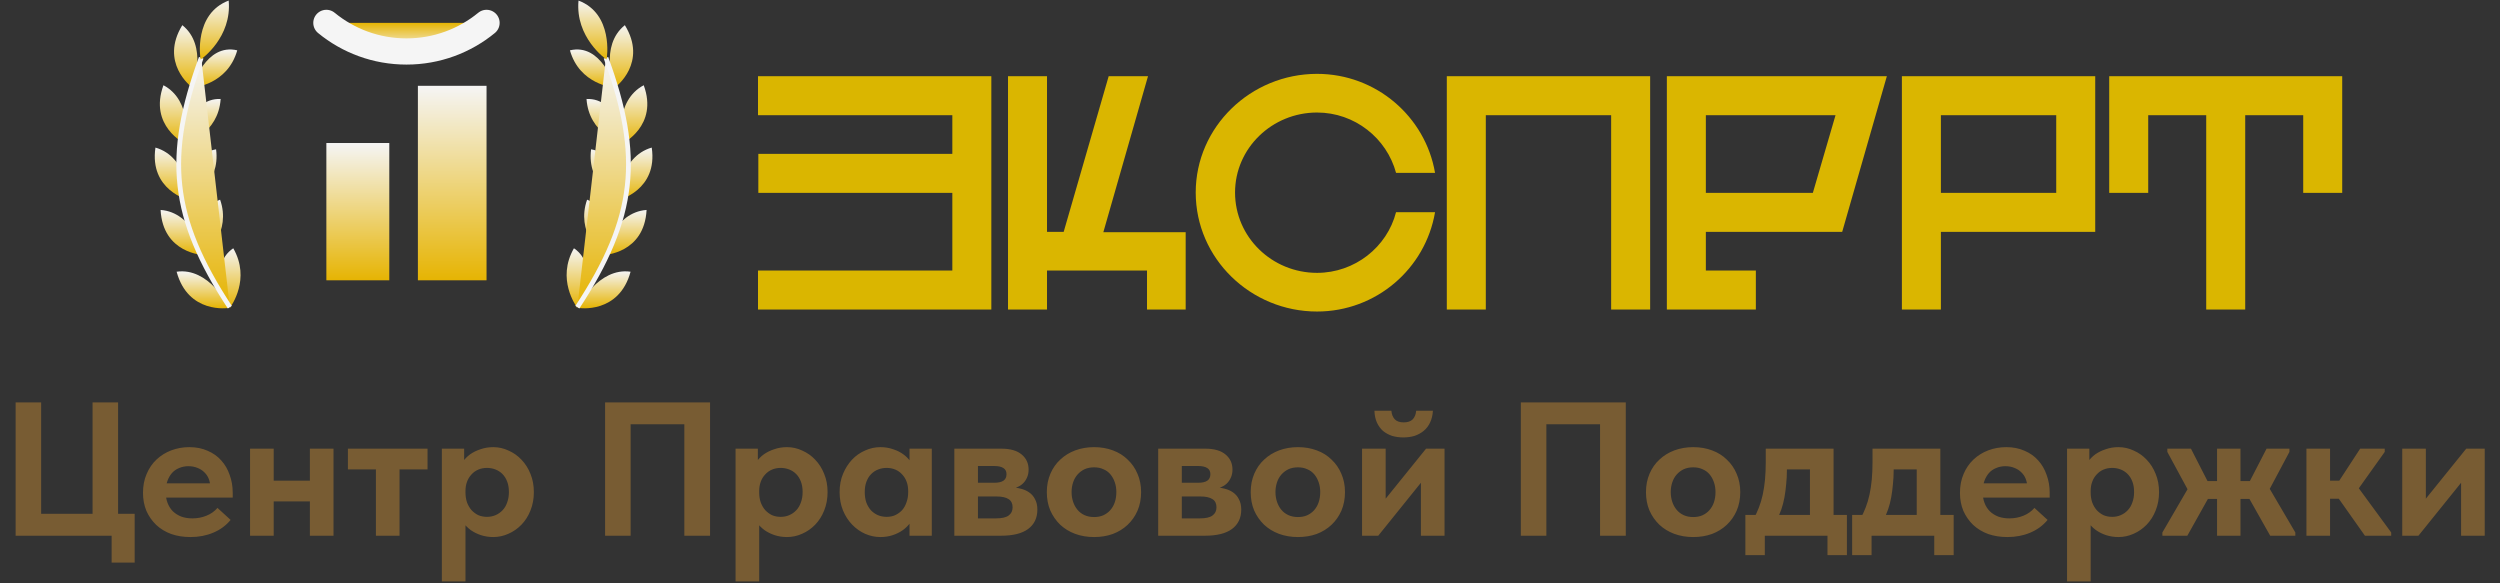 <svg width="210" height="49" viewBox="0 0 210 49" fill="none" xmlns="http://www.w3.org/2000/svg">
<rect x="0" y="0" width="210" height="49" fill="#333333" stroke="none"/>
<path d="M9.376 47.256V45H1.312V33.8H3.456V43.16H7.776V33.8H9.92V43.16H11.312V47.256H9.376ZM15.996 45.112C15.409 45.112 14.87 45.027 14.38 44.856C13.889 44.675 13.468 44.419 13.116 44.088C12.774 43.757 12.502 43.368 12.3 42.92C12.108 42.461 12.012 41.955 12.012 41.4C12.012 40.813 12.113 40.285 12.316 39.816C12.518 39.336 12.796 38.931 13.148 38.6C13.5 38.269 13.91 38.013 14.38 37.832C14.86 37.651 15.366 37.56 15.9 37.56C16.476 37.56 16.988 37.661 17.436 37.864C17.894 38.056 18.278 38.328 18.588 38.68C18.897 39.021 19.132 39.427 19.292 39.896C19.462 40.355 19.548 40.851 19.548 41.384V41.8H13.164V40.6H18.86L17.66 41.448V40.888C17.66 40.653 17.617 40.429 17.532 40.216C17.446 40.003 17.324 39.821 17.164 39.672C17.004 39.512 16.812 39.389 16.588 39.304C16.364 39.208 16.108 39.16 15.82 39.16C15.542 39.16 15.281 39.213 15.036 39.32C14.801 39.416 14.604 39.555 14.444 39.736C14.284 39.917 14.156 40.141 14.06 40.408C13.964 40.664 13.916 40.957 13.916 41.288C13.916 41.651 13.969 41.971 14.076 42.248C14.182 42.525 14.332 42.76 14.524 42.952C14.726 43.144 14.966 43.293 15.244 43.4C15.521 43.496 15.825 43.544 16.156 43.544C16.582 43.544 16.977 43.469 17.34 43.32C17.713 43.171 18.022 42.952 18.268 42.664L19.372 43.672C18.988 44.141 18.502 44.499 17.916 44.744C17.34 44.989 16.7 45.112 15.996 45.112ZM21.966 42.12V40.376H26.927V42.12H21.966ZM21.006 45V43.224V42.984V39.784V39.672V37.688H22.991V39.672V39.784V45H21.006ZM26.03 45V43.224V42.984V39.784V39.672V37.688H28.015V39.672V39.784V45H26.03ZM31.577 45V39.432H29.225V37.688H35.913V39.432H33.561V45H31.577ZM39.1 48.84H37.116V39.784V39.672V37.688H38.988V39.672L39.1 39.784V42.984V43.224V48.84ZM41.436 45.112C41.073 45.112 40.727 45.059 40.396 44.952C40.076 44.845 39.788 44.701 39.532 44.52C39.276 44.328 39.062 44.109 38.892 43.864C38.721 43.619 38.604 43.352 38.54 43.064V41.368H39.1C39.1 41.667 39.142 41.944 39.228 42.2C39.324 42.456 39.452 42.675 39.612 42.856C39.772 43.027 39.959 43.165 40.172 43.272C40.396 43.368 40.641 43.416 40.908 43.416C41.164 43.416 41.404 43.368 41.628 43.272C41.852 43.176 42.049 43.037 42.22 42.856C42.391 42.675 42.519 42.456 42.604 42.2C42.7 41.944 42.748 41.656 42.748 41.336C42.748 40.995 42.7 40.701 42.604 40.456C42.508 40.2 42.374 39.987 42.204 39.816C42.033 39.645 41.836 39.517 41.612 39.432C41.388 39.347 41.153 39.304 40.908 39.304C40.641 39.304 40.396 39.352 40.172 39.448C39.948 39.544 39.756 39.683 39.596 39.864C39.436 40.035 39.313 40.237 39.228 40.472C39.142 40.707 39.1 40.963 39.1 41.24H38.62V39.528C38.641 39.272 38.727 39.027 38.876 38.792C39.036 38.557 39.239 38.349 39.484 38.168C39.74 37.987 40.033 37.843 40.364 37.736C40.694 37.619 41.052 37.56 41.436 37.56C41.884 37.56 42.31 37.656 42.716 37.848C43.132 38.029 43.495 38.285 43.804 38.616C44.124 38.947 44.374 39.341 44.556 39.8C44.748 40.259 44.844 40.771 44.844 41.336C44.844 41.901 44.748 42.419 44.556 42.888C44.374 43.347 44.124 43.741 43.804 44.072C43.484 44.403 43.116 44.659 42.7 44.84C42.294 45.021 41.873 45.112 41.436 45.112ZM50.828 45V33.8H59.644V45H57.484V34.776L58.572 35.64H52.14L52.972 34.712V45H50.828ZM63.772 48.84H61.788V39.784V39.672V37.688H63.66V39.672L63.772 39.784V42.984V43.224V48.84ZM66.108 45.112C65.745 45.112 65.398 45.059 65.068 44.952C64.748 44.845 64.46 44.701 64.204 44.52C63.948 44.328 63.734 44.109 63.564 43.864C63.393 43.619 63.276 43.352 63.212 43.064V41.368H63.772C63.772 41.667 63.814 41.944 63.9 42.2C63.996 42.456 64.124 42.675 64.284 42.856C64.444 43.027 64.63 43.165 64.844 43.272C65.068 43.368 65.313 43.416 65.58 43.416C65.836 43.416 66.076 43.368 66.3 43.272C66.524 43.176 66.721 43.037 66.892 42.856C67.062 42.675 67.19 42.456 67.276 42.2C67.372 41.944 67.42 41.656 67.42 41.336C67.42 40.995 67.372 40.701 67.276 40.456C67.18 40.2 67.046 39.987 66.876 39.816C66.705 39.645 66.508 39.517 66.284 39.432C66.06 39.347 65.825 39.304 65.58 39.304C65.313 39.304 65.068 39.352 64.844 39.448C64.62 39.544 64.428 39.683 64.268 39.864C64.108 40.035 63.985 40.237 63.9 40.472C63.814 40.707 63.772 40.963 63.772 41.24H63.292V39.528C63.313 39.272 63.398 39.027 63.548 38.792C63.708 38.557 63.91 38.349 64.156 38.168C64.412 37.987 64.705 37.843 65.036 37.736C65.366 37.619 65.724 37.56 66.108 37.56C66.556 37.56 66.982 37.656 67.388 37.848C67.804 38.029 68.166 38.285 68.476 38.616C68.796 38.947 69.046 39.341 69.228 39.8C69.42 40.259 69.516 40.771 69.516 41.336C69.516 41.901 69.42 42.419 69.228 42.888C69.046 43.347 68.796 43.741 68.476 44.072C68.156 44.403 67.788 44.659 67.372 44.84C66.966 45.021 66.545 45.112 66.108 45.112ZM76.399 45V43.224L76.287 42.984V39.784L76.399 39.672V37.688H78.271V39.672V39.784V45H76.399ZM73.951 45.112C73.514 45.112 73.087 45.021 72.671 44.84C72.266 44.659 71.903 44.403 71.583 44.072C71.263 43.741 71.007 43.347 70.815 42.888C70.623 42.419 70.527 41.901 70.527 41.336C70.527 40.771 70.623 40.259 70.815 39.8C71.007 39.341 71.258 38.947 71.567 38.616C71.877 38.285 72.239 38.029 72.655 37.848C73.071 37.656 73.503 37.56 73.951 37.56C74.335 37.56 74.693 37.619 75.023 37.736C75.354 37.843 75.642 37.987 75.887 38.168C76.133 38.349 76.335 38.557 76.495 38.792C76.655 39.027 76.746 39.272 76.767 39.528V41.24H76.287C76.287 40.963 76.245 40.707 76.159 40.472C76.074 40.237 75.951 40.035 75.791 39.864C75.631 39.683 75.439 39.544 75.215 39.448C74.991 39.352 74.746 39.304 74.479 39.304C74.234 39.304 73.999 39.347 73.775 39.432C73.551 39.517 73.354 39.645 73.183 39.816C73.013 39.987 72.879 40.2 72.783 40.456C72.687 40.701 72.639 40.995 72.639 41.336C72.639 41.656 72.682 41.944 72.767 42.2C72.863 42.456 72.991 42.675 73.151 42.856C73.322 43.037 73.519 43.176 73.743 43.272C73.967 43.368 74.213 43.416 74.479 43.416C74.746 43.416 74.986 43.368 75.199 43.272C75.423 43.165 75.615 43.027 75.775 42.856C75.935 42.675 76.058 42.456 76.143 42.2C76.239 41.944 76.287 41.667 76.287 41.368H76.847V43.064C76.783 43.352 76.666 43.619 76.495 43.864C76.325 44.109 76.111 44.328 75.855 44.52C75.599 44.701 75.311 44.845 74.991 44.952C74.671 45.059 74.325 45.112 73.951 45.112ZM80.163 45V37.688H84.115C84.872 37.688 85.443 37.853 85.827 38.184C86.211 38.504 86.403 38.925 86.403 39.448C86.403 39.704 86.355 39.933 86.259 40.136C86.173 40.328 86.056 40.493 85.907 40.632C85.757 40.771 85.576 40.877 85.363 40.952C85.16 41.027 84.947 41.064 84.723 41.064V40.92C85.064 40.92 85.379 40.957 85.667 41.032C85.965 41.096 86.221 41.203 86.435 41.352C86.659 41.501 86.829 41.699 86.947 41.944C87.075 42.179 87.139 42.467 87.139 42.808C87.139 43.512 86.877 44.056 86.355 44.44C85.843 44.813 85.091 45 84.099 45H80.163ZM82.147 44.232L81.555 43.544H83.667C84.157 43.544 84.509 43.464 84.723 43.304C84.947 43.144 85.059 42.915 85.059 42.616C85.059 42.296 84.947 42.067 84.723 41.928C84.499 41.779 84.163 41.704 83.715 41.704H81.555V40.552H83.523C83.864 40.552 84.12 40.493 84.291 40.376C84.461 40.259 84.547 40.077 84.547 39.832C84.547 39.597 84.461 39.427 84.291 39.32C84.12 39.203 83.859 39.144 83.507 39.144H81.555L82.147 38.44V44.232ZM91.901 45.112C91.326 45.112 90.792 45.021 90.302 44.84C89.822 44.659 89.406 44.403 89.053 44.072C88.701 43.731 88.424 43.331 88.222 42.872C88.029 42.413 87.933 41.901 87.933 41.336C87.933 40.771 88.035 40.253 88.237 39.784C88.44 39.315 88.718 38.92 89.07 38.6C89.421 38.269 89.838 38.013 90.317 37.832C90.808 37.651 91.336 37.56 91.901 37.56C92.478 37.56 93.005 37.651 93.486 37.832C93.976 38.013 94.392 38.275 94.734 38.616C95.085 38.947 95.358 39.341 95.549 39.8C95.752 40.259 95.853 40.771 95.853 41.336C95.853 41.912 95.752 42.435 95.549 42.904C95.347 43.363 95.07 43.757 94.718 44.088C94.365 44.419 93.95 44.675 93.469 44.856C92.99 45.027 92.467 45.112 91.901 45.112ZM91.901 43.432C92.189 43.432 92.445 43.384 92.669 43.288C92.904 43.181 93.102 43.037 93.261 42.856C93.432 42.664 93.56 42.44 93.645 42.184C93.731 41.928 93.773 41.645 93.773 41.336C93.773 41.037 93.731 40.765 93.645 40.52C93.56 40.264 93.438 40.04 93.278 39.848C93.118 39.656 92.92 39.512 92.686 39.416C92.462 39.309 92.2 39.256 91.901 39.256C91.603 39.256 91.336 39.309 91.102 39.416C90.877 39.523 90.68 39.672 90.51 39.864C90.35 40.045 90.227 40.264 90.141 40.52C90.056 40.776 90.013 41.048 90.013 41.336C90.013 41.624 90.056 41.896 90.141 42.152C90.227 42.408 90.35 42.632 90.51 42.824C90.669 43.016 90.867 43.165 91.102 43.272C91.336 43.379 91.603 43.432 91.901 43.432ZM97.288 45V37.688H101.24C101.997 37.688 102.568 37.853 102.952 38.184C103.336 38.504 103.528 38.925 103.528 39.448C103.528 39.704 103.48 39.933 103.384 40.136C103.298 40.328 103.181 40.493 103.032 40.632C102.882 40.771 102.701 40.877 102.488 40.952C102.285 41.027 102.072 41.064 101.848 41.064V40.92C102.189 40.92 102.504 40.957 102.792 41.032C103.09 41.096 103.346 41.203 103.56 41.352C103.784 41.501 103.954 41.699 104.072 41.944C104.2 42.179 104.264 42.467 104.264 42.808C104.264 43.512 104.002 44.056 103.48 44.44C102.968 44.813 102.216 45 101.224 45H97.288ZM99.272 44.232L98.68 43.544H100.792C101.282 43.544 101.634 43.464 101.848 43.304C102.072 43.144 102.184 42.915 102.184 42.616C102.184 42.296 102.072 42.067 101.848 41.928C101.624 41.779 101.288 41.704 100.84 41.704H98.68V40.552H100.648C100.989 40.552 101.245 40.493 101.416 40.376C101.586 40.259 101.672 40.077 101.672 39.832C101.672 39.597 101.586 39.427 101.416 39.32C101.245 39.203 100.984 39.144 100.632 39.144H98.68L99.272 38.44V44.232ZM109.027 45.112C108.451 45.112 107.917 45.021 107.427 44.84C106.947 44.659 106.531 44.403 106.179 44.072C105.827 43.731 105.549 43.331 105.347 42.872C105.155 42.413 105.059 41.901 105.059 41.336C105.059 40.771 105.16 40.253 105.363 39.784C105.565 39.315 105.843 38.92 106.195 38.6C106.547 38.269 106.963 38.013 107.443 37.832C107.933 37.651 108.461 37.56 109.027 37.56C109.603 37.56 110.131 37.651 110.611 37.832C111.101 38.013 111.517 38.275 111.859 38.616C112.211 38.947 112.483 39.341 112.675 39.8C112.877 40.259 112.979 40.771 112.979 41.336C112.979 41.912 112.877 42.435 112.675 42.904C112.472 43.363 112.195 43.757 111.843 44.088C111.491 44.419 111.075 44.675 110.595 44.856C110.115 45.027 109.592 45.112 109.027 45.112ZM109.027 43.432C109.315 43.432 109.571 43.384 109.795 43.288C110.029 43.181 110.227 43.037 110.387 42.856C110.557 42.664 110.685 42.44 110.771 42.184C110.856 41.928 110.899 41.645 110.899 41.336C110.899 41.037 110.856 40.765 110.771 40.52C110.685 40.264 110.563 40.04 110.403 39.848C110.243 39.656 110.045 39.512 109.811 39.416C109.587 39.309 109.325 39.256 109.027 39.256C108.728 39.256 108.461 39.309 108.227 39.416C108.003 39.523 107.805 39.672 107.635 39.864C107.475 40.045 107.352 40.264 107.267 40.52C107.181 40.776 107.139 41.048 107.139 41.336C107.139 41.624 107.181 41.896 107.267 42.152C107.352 42.408 107.475 42.632 107.635 42.824C107.795 43.016 107.992 43.165 108.227 43.272C108.461 43.379 108.728 43.432 109.027 43.432ZM114.413 45V37.688H116.397V43.48L115.021 43.592L119.789 37.688H121.341V45H119.357V39.368L120.413 39.24L115.773 45H114.413ZM117.885 36.744C117.554 36.744 117.239 36.701 116.941 36.616C116.653 36.52 116.397 36.381 116.173 36.2C115.959 36.008 115.789 35.773 115.661 35.496C115.533 35.208 115.463 34.877 115.453 34.504H116.877C116.898 34.792 116.989 35.027 117.149 35.208C117.309 35.389 117.565 35.48 117.917 35.48C118.247 35.48 118.498 35.395 118.669 35.224C118.839 35.043 118.935 34.803 118.957 34.504H120.365C120.343 34.877 120.263 35.208 120.125 35.496C119.997 35.773 119.815 36.008 119.581 36.2C119.357 36.381 119.101 36.52 118.813 36.616C118.525 36.701 118.215 36.744 117.885 36.744ZM127.75 45V33.8H136.566V45H134.406V34.776L135.494 35.64H129.062L129.894 34.712V45H127.75ZM142.23 45.112C141.654 45.112 141.12 45.021 140.63 44.84C140.15 44.659 139.734 44.403 139.382 44.072C139.03 43.731 138.752 43.331 138.55 42.872C138.358 42.413 138.262 41.901 138.262 41.336C138.262 40.771 138.363 40.253 138.566 39.784C138.768 39.315 139.046 38.92 139.398 38.6C139.75 38.269 140.166 38.013 140.646 37.832C141.136 37.651 141.664 37.56 142.23 37.56C142.806 37.56 143.334 37.651 143.814 37.832C144.304 38.013 144.72 38.275 145.062 38.616C145.414 38.947 145.686 39.341 145.878 39.8C146.08 40.259 146.182 40.771 146.182 41.336C146.182 41.912 146.08 42.435 145.878 42.904C145.675 43.363 145.398 43.757 145.046 44.088C144.694 44.419 144.278 44.675 143.798 44.856C143.318 45.027 142.795 45.112 142.23 45.112ZM142.23 43.432C142.518 43.432 142.774 43.384 142.998 43.288C143.232 43.181 143.43 43.037 143.59 42.856C143.76 42.664 143.888 42.44 143.974 42.184C144.059 41.928 144.102 41.645 144.102 41.336C144.102 41.037 144.059 40.765 143.974 40.52C143.888 40.264 143.766 40.04 143.606 39.848C143.446 39.656 143.248 39.512 143.014 39.416C142.79 39.309 142.528 39.256 142.23 39.256C141.931 39.256 141.664 39.309 141.43 39.416C141.206 39.523 141.008 39.672 140.838 39.864C140.678 40.045 140.555 40.264 140.47 40.52C140.384 40.776 140.342 41.048 140.342 41.336C140.342 41.624 140.384 41.896 140.47 42.152C140.555 42.408 140.678 42.632 140.838 42.824C140.998 43.016 141.195 43.165 141.43 43.272C141.664 43.379 141.931 43.432 142.23 43.432ZM147.3 43.592C147.47 43.283 147.62 42.963 147.748 42.632C147.876 42.301 147.982 41.944 148.068 41.56C148.153 41.165 148.217 40.744 148.26 40.296C148.302 39.837 148.324 39.341 148.324 38.808V37.688H154.02V43.56H152.036V38.408L153.412 39.432H148.916L150.1 38.408V39.48C150.1 39.907 150.078 40.312 150.036 40.696C150.004 41.069 149.956 41.432 149.892 41.784C149.828 42.136 149.742 42.467 149.636 42.776C149.529 43.075 149.406 43.363 149.268 43.64L147.3 43.592ZM146.612 46.632V43.256H155.14V46.632H153.508V45H148.244V46.632H146.612ZM156.268 43.592C156.439 43.283 156.588 42.963 156.716 42.632C156.844 42.301 156.951 41.944 157.036 41.56C157.122 41.165 157.186 40.744 157.228 40.296C157.271 39.837 157.292 39.341 157.292 38.808V37.688H162.988V43.56H161.004V38.408L162.38 39.432H157.884L159.068 38.408V39.48C159.068 39.907 159.047 40.312 159.004 40.696C158.972 41.069 158.924 41.432 158.86 41.784C158.796 42.136 158.711 42.467 158.604 42.776C158.498 43.075 158.375 43.363 158.236 43.64L156.268 43.592ZM155.58 46.632V43.256H164.108V46.632H162.476V45H157.212V46.632H155.58ZM168.621 45.112C168.034 45.112 167.495 45.027 167.005 44.856C166.514 44.675 166.093 44.419 165.741 44.088C165.399 43.757 165.127 43.368 164.925 42.92C164.733 42.461 164.637 41.955 164.637 41.4C164.637 40.813 164.738 40.285 164.941 39.816C165.143 39.336 165.421 38.931 165.773 38.6C166.125 38.269 166.535 38.013 167.005 37.832C167.485 37.651 167.991 37.56 168.525 37.56C169.101 37.56 169.613 37.661 170.061 37.864C170.519 38.056 170.903 38.328 171.213 38.68C171.522 39.021 171.757 39.427 171.917 39.896C172.087 40.355 172.173 40.851 172.173 41.384V41.8H165.789V40.6H171.485L170.285 41.448V40.888C170.285 40.653 170.242 40.429 170.157 40.216C170.071 40.003 169.949 39.821 169.789 39.672C169.629 39.512 169.437 39.389 169.213 39.304C168.989 39.208 168.733 39.16 168.445 39.16C168.167 39.16 167.906 39.213 167.661 39.32C167.426 39.416 167.229 39.555 167.069 39.736C166.909 39.917 166.781 40.141 166.685 40.408C166.589 40.664 166.541 40.957 166.541 41.288C166.541 41.651 166.594 41.971 166.701 42.248C166.807 42.525 166.957 42.76 167.149 42.952C167.351 43.144 167.591 43.293 167.869 43.4C168.146 43.496 168.45 43.544 168.781 43.544C169.207 43.544 169.602 43.469 169.965 43.32C170.338 43.171 170.647 42.952 170.893 42.664L171.997 43.672C171.613 44.141 171.127 44.499 170.541 44.744C169.965 44.989 169.325 45.112 168.621 45.112ZM175.616 48.84H173.632V39.784V39.672V37.688H175.504V39.672L175.616 39.784V42.984V43.224V48.84ZM177.952 45.112C177.589 45.112 177.242 45.059 176.911 44.952C176.592 44.845 176.304 44.701 176.048 44.52C175.792 44.328 175.578 44.109 175.408 43.864C175.237 43.619 175.12 43.352 175.056 43.064V41.368H175.616C175.616 41.667 175.658 41.944 175.744 42.2C175.84 42.456 175.968 42.675 176.128 42.856C176.288 43.027 176.474 43.165 176.688 43.272C176.912 43.368 177.157 43.416 177.424 43.416C177.68 43.416 177.92 43.368 178.144 43.272C178.368 43.176 178.565 43.037 178.736 42.856C178.906 42.675 179.034 42.456 179.12 42.2C179.216 41.944 179.264 41.656 179.264 41.336C179.264 40.995 179.216 40.701 179.12 40.456C179.024 40.2 178.89 39.987 178.72 39.816C178.549 39.645 178.352 39.517 178.128 39.432C177.904 39.347 177.669 39.304 177.424 39.304C177.157 39.304 176.912 39.352 176.688 39.448C176.464 39.544 176.272 39.683 176.112 39.864C175.952 40.035 175.829 40.237 175.744 40.472C175.658 40.707 175.616 40.963 175.616 41.24H175.136V39.528C175.157 39.272 175.242 39.027 175.392 38.792C175.552 38.557 175.754 38.349 176 38.168C176.256 37.987 176.549 37.843 176.88 37.736C177.21 37.619 177.568 37.56 177.952 37.56C178.4 37.56 178.826 37.656 179.232 37.848C179.648 38.029 180.01 38.285 180.32 38.616C180.64 38.947 180.89 39.341 181.072 39.8C181.264 40.259 181.36 40.771 181.36 41.336C181.36 41.901 181.264 42.419 181.072 42.888C180.89 43.347 180.64 43.741 180.32 44.072C180 44.403 179.632 44.659 179.216 44.84C178.81 45.021 178.389 45.112 177.952 45.112ZM190.696 45L188.568 41.224L190.392 37.688H192.312V37.96L190.36 41.624L190.216 40.312L192.808 44.728V45H190.696ZM181.64 45V44.728L184.2 40.328L184.056 41.656L182.056 37.96V37.688H184.04L185.848 41.224L183.736 45H181.64ZM185.16 41.912V40.408H189.304V41.912H185.16ZM186.232 45V43.224V42.984V39.784V39.672V37.688H188.2V39.672V39.784V45H186.232ZM198.653 45L195.965 41.192L198.253 37.688H200.317V37.96L198.141 41.016L200.861 44.728V45H198.653ZM194.381 41.896V40.376H196.845V41.896H194.381ZM193.741 45V43.224V42.984V39.784V39.672V37.688H195.725V39.672V39.784V45H193.741ZM201.788 45V37.688H203.772V43.48L202.396 43.592L207.164 37.688H208.716V45H206.732V39.368L207.788 39.24L203.148 45H201.788Z" fill="#785C33"/>
<path d="M79.996 9.676H63.672V6.4H83.272V26H63.672V22.724H79.996V16.2H63.7V12.924H79.996V9.676ZM99.597 26H96.349V22.724H87.949V26H84.673V6.4H87.949V19.476H89.349L93.129 6.4H96.433L92.681 19.504H99.597V26ZM120.544 14.52H117.268C116.484 11.608 113.796 9.452 110.632 9.452C106.852 9.452 103.744 12.448 103.744 16.172C103.744 19.924 106.852 22.92 110.632 22.92C113.796 22.92 116.512 20.764 117.268 17.824H120.544C119.732 22.584 115.588 26.168 110.632 26.168C105.06 26.168 100.44 21.716 100.44 16.172C100.44 10.656 105.06 6.204 110.632 6.204C115.588 6.204 119.732 9.788 120.544 14.52ZM121.532 6.4H138.612V26H135.336V9.676H124.808V26H121.532V6.4ZM140.016 6.4H158.496L154.744 19.476H143.292V22.724H147.492V26H140.016V6.4ZM143.292 9.676V16.2H152.28L154.184 9.676H143.292ZM163.035 19.476V26H159.759V6.4H175.999V19.476H163.035ZM163.035 9.676V16.2H172.723V9.676H163.035ZM177.174 6.4H196.746V16.2H193.47V9.676H188.598V26H185.322V9.676H180.45V16.2H177.174V6.4Z" fill="#DAB600"/>
<path d="M19.304 25.803C19.256 25.707 17.334 22.392 19.593 20.854C21.082 23.449 19.401 25.707 19.352 25.803C19.352 25.835 19.352 25.851 19.352 25.851C19.32 25.851 19.304 25.835 19.304 25.803Z" fill="url(#paint0_linear_27_133)"/>
<path d="M17.19 21.431C17.142 21.287 15.989 17.779 18.488 16.77C18.488 16.738 18.488 16.722 18.488 16.722C18.488 16.754 18.488 16.77 18.488 16.77C19.449 19.509 17.286 21.383 17.19 21.431Z" fill="url(#paint1_linear_27_133)"/>
<path d="M15.941 16.818C15.893 16.674 15.46 13.022 18.151 12.541C18.536 15.424 16.037 16.77 15.941 16.818Z" fill="url(#paint2_linear_27_133)"/>
<path d="M15.508 12.061C15.508 11.917 15.845 8.217 18.535 8.313C18.343 11.244 15.604 12.061 15.508 12.109C15.508 12.109 15.508 12.093 15.508 12.061Z" fill="url(#paint3_linear_27_133)"/>
<path d="M16.181 7.352C16.181 7.208 17.286 3.604 19.929 4.228C19.112 7.111 16.277 7.352 16.181 7.352Z" fill="url(#paint4_linear_27_133)"/>
<path d="M19.256 25.851C19.208 25.707 17.526 22.44 14.836 22.824C14.836 22.824 14.82 22.824 14.788 22.824C14.788 22.824 14.804 22.824 14.836 22.824C15.797 26.38 19.16 25.899 19.256 25.851Z" fill="url(#paint5_linear_27_133)"/>
<path d="M17.19 21.431C17.142 21.287 16.229 17.827 13.49 17.635C13.682 21.287 17.046 21.431 17.19 21.431Z" fill="url(#paint6_linear_27_133)"/>
<path d="M15.941 16.818C15.893 16.674 15.749 13.166 13.058 12.397C12.529 15.953 15.797 16.818 15.941 16.818Z" fill="url(#paint7_linear_27_133)"/>
<path d="M15.604 12.109C15.652 11.917 16.181 8.457 13.73 7.16C12.481 10.571 15.508 12.061 15.604 12.109Z" fill="url(#paint8_linear_27_133)"/>
<path d="M16.181 7.352C16.229 7.208 17.478 3.844 15.316 2.114C15.316 2.082 15.316 2.066 15.316 2.066C15.316 2.098 15.316 2.114 15.316 2.114C13.394 5.238 16.037 7.304 16.181 7.352Z" fill="url(#paint9_linear_27_133)"/>
<path d="M16.902 4.853C13.875 13.118 14.355 18.259 19.305 25.803Z" fill="url(#paint10_linear_27_133)"/>
<path d="M16.902 4.853C13.875 13.118 14.355 18.259 19.305 25.803" stroke="#F5F5F5" stroke-width="0.4" stroke-miterlimit="10"/>
<path d="M16.854 4.997C16.95 4.949 19.497 3.123 19.208 0.048C16.277 1.153 16.806 4.853 16.854 4.997C16.854 5.029 16.854 5.045 16.854 5.045C16.854 5.013 16.854 4.997 16.854 4.997Z" fill="url(#paint11_linear_27_133)"/>
<path d="M48.499 25.803C48.547 25.707 50.469 22.392 48.211 20.854C46.721 23.449 48.403 25.707 48.451 25.803C48.451 25.835 48.451 25.851 48.451 25.851C48.483 25.851 48.499 25.835 48.499 25.803Z" fill="url(#paint12_linear_27_133)"/>
<path d="M50.614 21.431C50.662 21.287 51.815 17.779 49.316 16.77C49.316 16.738 49.316 16.722 49.316 16.722C49.316 16.754 49.316 16.77 49.316 16.77C48.355 19.509 50.517 21.383 50.614 21.431Z" fill="url(#paint13_linear_27_133)"/>
<path d="M51.863 16.818C51.911 16.674 52.343 13.022 49.653 12.541C49.268 15.424 51.767 16.77 51.863 16.818Z" fill="url(#paint14_linear_27_133)"/>
<path d="M52.295 12.061C52.295 11.917 51.959 8.217 49.268 8.313C49.46 11.244 52.199 12.061 52.295 12.109C52.295 12.109 52.295 12.093 52.295 12.061Z" fill="url(#paint15_linear_27_133)"/>
<path d="M51.623 7.352C51.623 7.208 50.517 3.604 47.874 4.228C48.691 7.111 51.526 7.352 51.623 7.352Z" fill="url(#paint16_linear_27_133)"/>
<path d="M48.547 25.851C48.595 25.707 50.277 22.44 52.968 22.824C52.968 22.824 52.984 22.824 53.016 22.824C53.016 22.824 53 22.824 52.968 22.824C52.007 26.38 48.644 25.899 48.547 25.851Z" fill="url(#paint17_linear_27_133)"/>
<path d="M50.614 21.431C50.662 21.287 51.575 17.827 54.313 17.635C54.121 21.287 50.758 21.431 50.614 21.431Z" fill="url(#paint18_linear_27_133)"/>
<path d="M51.863 16.818C51.911 16.674 52.055 13.166 54.746 12.397C55.275 15.953 52.007 16.818 51.863 16.818Z" fill="url(#paint19_linear_27_133)"/>
<path d="M52.199 12.109C52.151 11.917 51.622 8.457 54.073 7.16C55.322 10.571 52.295 12.061 52.199 12.109Z" fill="url(#paint20_linear_27_133)"/>
<path d="M51.623 7.352C51.575 7.208 50.325 3.844 52.488 2.114C52.488 2.082 52.488 2.066 52.488 2.066C52.488 2.098 52.488 2.114 52.488 2.114C54.41 5.238 51.767 7.304 51.623 7.352Z" fill="url(#paint21_linear_27_133)"/>
<path d="M50.902 4.853C53.929 13.118 53.449 18.259 48.499 25.803Z" fill="url(#paint22_linear_27_133)"/>
<path d="M50.902 4.853C53.929 13.118 53.449 18.259 48.499 25.803" stroke="#F5F5F5" stroke-width="0.4" stroke-miterlimit="10"/>
<path d="M50.95 4.997C50.854 4.949 48.307 3.123 48.596 0.048C51.527 1.153 50.998 4.853 50.95 4.997C50.95 5.029 50.95 5.045 50.95 5.045C50.95 5.013 50.95 4.997 50.95 4.997Z" fill="url(#paint23_linear_27_133)"/>
<path d="M40.869 23.545H35.103V7.208H40.869V23.545Z" fill="url(#paint24_linear_27_133)"/>
<path d="M32.701 23.545H27.415V12.013H32.701V23.545Z" fill="url(#paint25_linear_27_133)"/>
<path d="M40.87 1.922C39.042 3.422 36.697 4.325 34.144 4.325C31.588 4.325 29.242 3.422 27.415 1.922" fill="url(#paint26_linear_27_133)"/>
<path d="M40.87 1.922C39.042 3.422 36.697 4.325 34.144 4.325C31.588 4.325 29.242 3.422 27.415 1.922" stroke="#F5F5F5" stroke-width="2.2" stroke-linecap="round" stroke-linejoin="round"/>
<defs>
<linearGradient id="paint0_linear_27_133" x1="19.352" y1="20.854" x2="19.352" y2="25.851" gradientUnits="userSpaceOnUse">
<stop stop-color="#F5F5F5"/>
<stop offset="1" stop-color="#E6B403"/>
</linearGradient>
<linearGradient id="paint1_linear_27_133" x1="17.808" y1="16.722" x2="17.808" y2="21.431" gradientUnits="userSpaceOnUse">
<stop stop-color="#F5F5F5"/>
<stop offset="1" stop-color="#E6B403"/>
</linearGradient>
<linearGradient id="paint2_linear_27_133" x1="17.039" y1="12.493" x2="17.039" y2="16.818" gradientUnits="userSpaceOnUse">
<stop stop-color="#F5F5F5"/>
<stop offset="1" stop-color="#E6B403"/>
</linearGradient>
<linearGradient id="paint3_linear_27_133" x1="17.046" y1="8.311" x2="17.046" y2="12.109" gradientUnits="userSpaceOnUse">
<stop stop-color="#F5F5F5"/>
<stop offset="1" stop-color="#E6B403"/>
</linearGradient>
<linearGradient id="paint4_linear_27_133" x1="18.055" y1="4.156" x2="18.055" y2="7.352" gradientUnits="userSpaceOnUse">
<stop stop-color="#F5F5F5"/>
<stop offset="1" stop-color="#E6B403"/>
</linearGradient>
<linearGradient id="paint5_linear_27_133" x1="17.022" y1="22.793" x2="17.022" y2="25.899" gradientUnits="userSpaceOnUse">
<stop stop-color="#F5F5F5"/>
<stop offset="1" stop-color="#E6B403"/>
</linearGradient>
<linearGradient id="paint6_linear_27_133" x1="15.34" y1="17.635" x2="15.34" y2="21.431" gradientUnits="userSpaceOnUse">
<stop stop-color="#F5F5F5"/>
<stop offset="1" stop-color="#E6B403"/>
</linearGradient>
<linearGradient id="paint7_linear_27_133" x1="14.47" y1="12.397" x2="14.47" y2="16.818" gradientUnits="userSpaceOnUse">
<stop stop-color="#F5F5F5"/>
<stop offset="1" stop-color="#E6B403"/>
</linearGradient>
<linearGradient id="paint8_linear_27_133" x1="14.556" y1="7.16" x2="14.556" y2="12.109" gradientUnits="userSpaceOnUse">
<stop stop-color="#F5F5F5"/>
<stop offset="1" stop-color="#E6B403"/>
</linearGradient>
<linearGradient id="paint9_linear_27_133" x1="15.601" y1="2.066" x2="15.601" y2="7.352" gradientUnits="userSpaceOnUse">
<stop stop-color="#F5F5F5"/>
<stop offset="1" stop-color="#E6B403"/>
</linearGradient>
<linearGradient id="paint10_linear_27_133" x1="17.159" y1="4.853" x2="17.159" y2="25.803" gradientUnits="userSpaceOnUse">
<stop stop-color="#F5F5F5"/>
<stop offset="1" stop-color="#E6B403"/>
</linearGradient>
<linearGradient id="paint11_linear_27_133" x1="18.009" y1="0" x2="18.009" y2="5.045" gradientUnits="userSpaceOnUse">
<stop stop-color="#F5F5F5"/>
<stop offset="1" stop-color="#E6B403"/>
</linearGradient>
<linearGradient id="paint12_linear_27_133" x1="48.452" y1="20.854" x2="48.452" y2="25.851" gradientUnits="userSpaceOnUse">
<stop stop-color="#F5F5F5"/>
<stop offset="1" stop-color="#E6B403"/>
</linearGradient>
<linearGradient id="paint13_linear_27_133" x1="49.996" y1="16.722" x2="49.996" y2="21.431" gradientUnits="userSpaceOnUse">
<stop stop-color="#F5F5F5"/>
<stop offset="1" stop-color="#E6B403"/>
</linearGradient>
<linearGradient id="paint14_linear_27_133" x1="50.764" y1="12.493" x2="50.764" y2="16.818" gradientUnits="userSpaceOnUse">
<stop stop-color="#F5F5F5"/>
<stop offset="1" stop-color="#E6B403"/>
</linearGradient>
<linearGradient id="paint15_linear_27_133" x1="50.758" y1="8.311" x2="50.758" y2="12.109" gradientUnits="userSpaceOnUse">
<stop stop-color="#F5F5F5"/>
<stop offset="1" stop-color="#E6B403"/>
</linearGradient>
<linearGradient id="paint16_linear_27_133" x1="49.748" y1="4.156" x2="49.748" y2="7.352" gradientUnits="userSpaceOnUse">
<stop stop-color="#F5F5F5"/>
<stop offset="1" stop-color="#E6B403"/>
</linearGradient>
<linearGradient id="paint17_linear_27_133" x1="50.782" y1="22.793" x2="50.782" y2="25.899" gradientUnits="userSpaceOnUse">
<stop stop-color="#F5F5F5"/>
<stop offset="1" stop-color="#E6B403"/>
</linearGradient>
<linearGradient id="paint18_linear_27_133" x1="52.464" y1="17.635" x2="52.464" y2="21.431" gradientUnits="userSpaceOnUse">
<stop stop-color="#F5F5F5"/>
<stop offset="1" stop-color="#E6B403"/>
</linearGradient>
<linearGradient id="paint19_linear_27_133" x1="53.334" y1="12.397" x2="53.334" y2="16.818" gradientUnits="userSpaceOnUse">
<stop stop-color="#F5F5F5"/>
<stop offset="1" stop-color="#E6B403"/>
</linearGradient>
<linearGradient id="paint20_linear_27_133" x1="53.247" y1="7.16" x2="53.247" y2="12.109" gradientUnits="userSpaceOnUse">
<stop stop-color="#F5F5F5"/>
<stop offset="1" stop-color="#E6B403"/>
</linearGradient>
<linearGradient id="paint21_linear_27_133" x1="52.203" y1="2.066" x2="52.203" y2="7.352" gradientUnits="userSpaceOnUse">
<stop stop-color="#F5F5F5"/>
<stop offset="1" stop-color="#E6B403"/>
</linearGradient>
<linearGradient id="paint22_linear_27_133" x1="50.645" y1="4.853" x2="50.645" y2="25.803" gradientUnits="userSpaceOnUse">
<stop stop-color="#F5F5F5"/>
<stop offset="1" stop-color="#E6B403"/>
</linearGradient>
<linearGradient id="paint23_linear_27_133" x1="49.795" y1="0" x2="49.795" y2="5.045" gradientUnits="userSpaceOnUse">
<stop stop-color="#F5F5F5"/>
<stop offset="1" stop-color="#E6B403"/>
</linearGradient>
<linearGradient id="paint24_linear_27_133" x1="37.986" y1="7.208" x2="37.986" y2="23.545" gradientUnits="userSpaceOnUse">
<stop stop-color="#F5F5F5"/>
<stop offset="1" stop-color="#E6B403"/>
</linearGradient>
<linearGradient id="paint25_linear_27_133" x1="30.058" y1="12.013" x2="30.058" y2="23.545" gradientUnits="userSpaceOnUse">
<stop stop-color="#F5F5F5"/>
<stop offset="1" stop-color="#E6B403"/>
</linearGradient>
<linearGradient id="paint26_linear_27_133" x1="34.142" y1="4.325" x2="34.142" y2="1.922" gradientUnits="userSpaceOnUse">
<stop stop-color="#F5F5F5"/>
<stop offset="1" stop-color="#E6B403"/>
</linearGradient>
</defs>
</svg>
